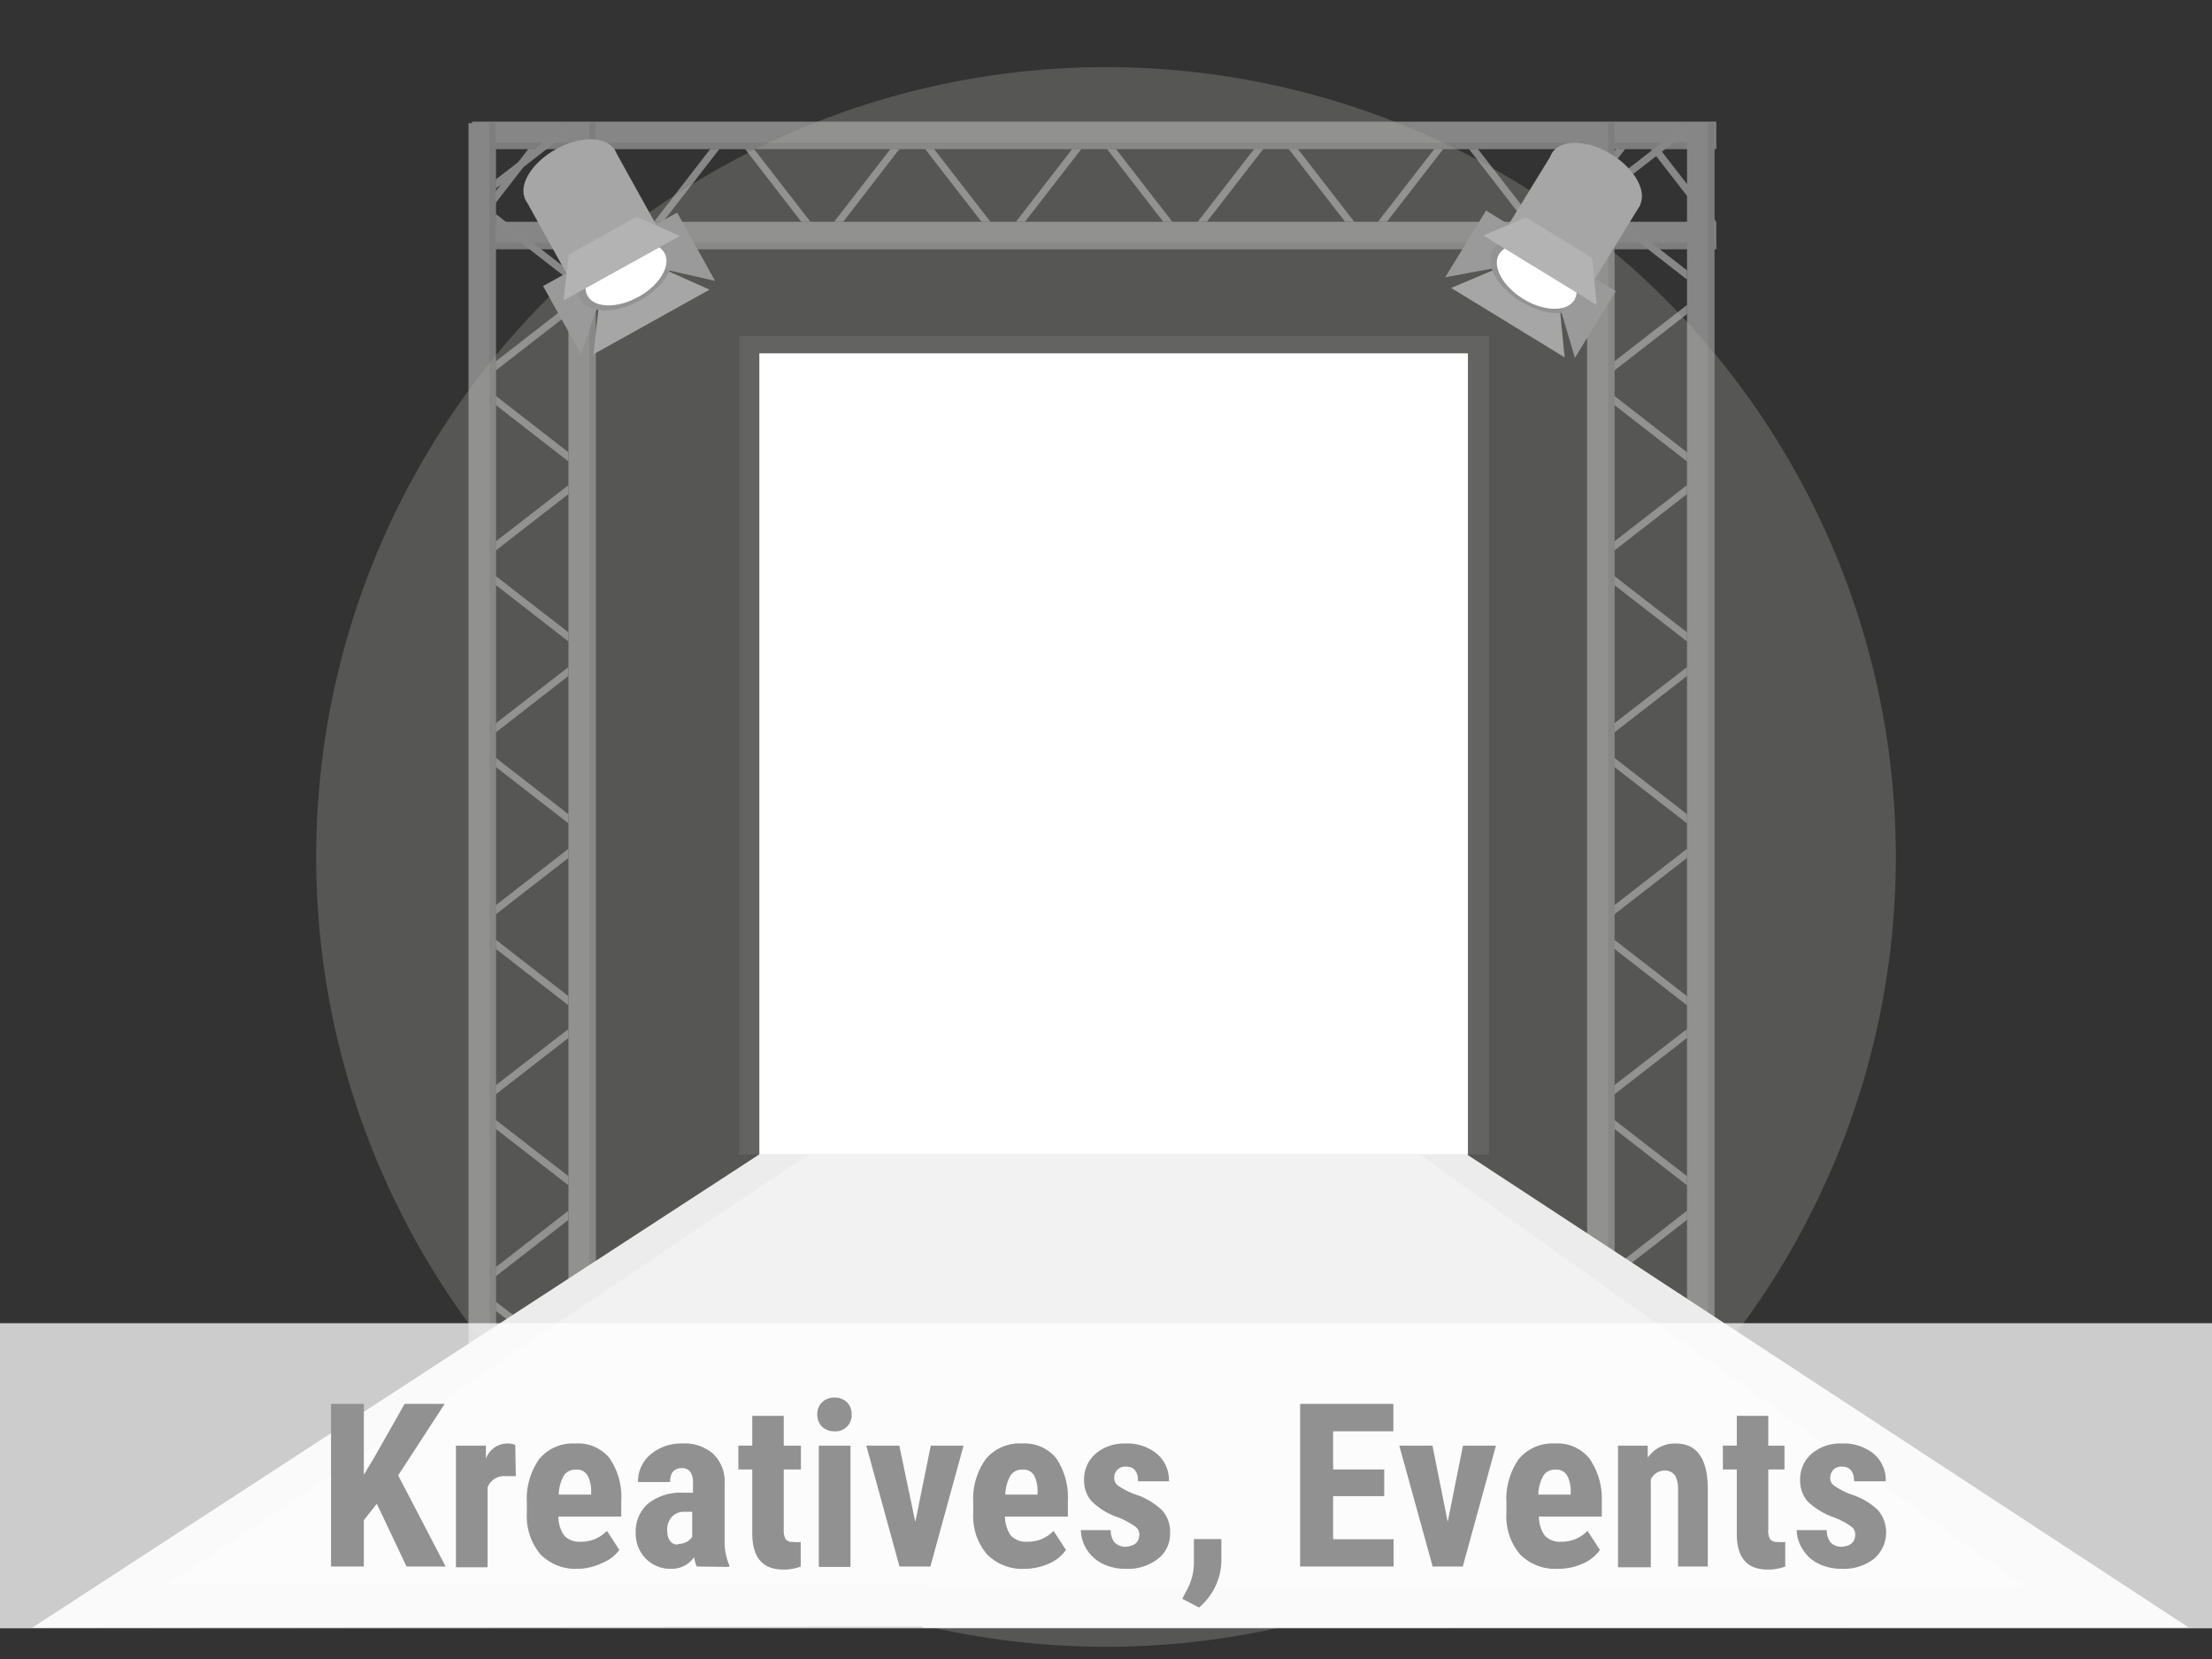 <svg xmlns="http://www.w3.org/2000/svg" viewBox="0 0 116 87"><rect x="0" y="0" width="116" height="87" fill="#333333" stroke="none"/><g data-name="Ebene 1"><circle cx="58" cy="44.94" r="41.42" fill="#aeacaa" opacity=".29"/><path fill="#dadada" opacity=".1" d="M38.77 17.63h39.31v42.91H38.77z"/><path fill="#fff" d="M39.82 18.53h37.16v42.02H39.82z"/><g opacity=".7"><path fill="#aaa" d="M24.76 6.38H90v1.43H24.76z"/><path fill="#9c9c9c" d="M24.76 7.48H90v.33H24.76z"/><path fill="#aaa" d="M24.76 11.63H90v1.43H24.76z"/><path fill="#9c9c9c" d="M24.76 12.73H90v.33H24.76z"/><path fill="#ababab" d="M42.5 11.63h-.48l-2.95-3.82h.47l2.96 3.82zM34.3 11.63h.47l2.96-3.82h-.48l-2.95 3.82zM51.94 11.63h-.47l-2.96-3.82h.47l2.96 3.82zM43.74 11.63h.48l2.95-3.82h-.47l-2.96 3.82zM61.48 11.63H61l-2.95-3.82h.47l2.96 3.82zM53.28 11.63h.47l2.96-3.82h-.48l-2.95 3.82zM71.02 11.63h-.48l-2.96-3.82h.48l2.96 3.82zM62.81 11.63h.48l2.96-3.82h-.48l-2.96 3.82zM80.46 11.63h-.48l-2.95-3.82h.47l2.96 3.82zM72.26 11.63h.47l2.96-3.82h-.47l-2.96 3.82zM90 11.63h-.48l-2.96-3.82h.48L90 11.63zM81.8 11.63h.47l2.96-3.82h-.48l-2.95 3.82zM32.96 11.63h-.48l-2.95-3.82H30l2.96 3.82zM24.76 11.63h.47l2.96-3.82h-.48l-2.95 3.82z"/><path fill="#aaa" d="M24.57 71.7V6.46H26V71.7z"/><path fill="#9c9c9c" d="M25.67 71.7V6.46H26V71.7z"/><path fill="#aaa" d="M29.81 71.7V6.46h1.43V71.7z"/><path fill="#9c9c9c" d="M30.91 71.7V6.46h.33V71.7z"/><path fill="#ababab" d="M29.81 53.96v.47L26 57.39v-.48l3.81-2.95zM29.81 62.16v-.48L26 58.73v.47l3.81 2.96zM29.81 44.51v.48L26 47.95v-.48l3.81-2.96zM29.81 52.72v-.48L26 49.28v.48l3.81 2.96zM29.81 34.98v.47L26 38.41v-.48l3.81-2.95zM29.81 43.18v-.48L26 39.74v.48l3.81 2.96zM29.81 25.44v.47L26 28.87v-.48l3.81-2.95zM29.81 33.64v-.48L26 30.21v.47l3.81 2.96zM29.81 15.99v.48L26 19.43v-.48l3.81-2.96zM29.81 24.2v-.48L26 20.76v.48l3.81 2.96zM29.81 6.46v.47L26 9.89v-.48l3.81-2.95zM29.81 14.66v-.48L26 11.22v.48l3.81 2.96zM29.81 63.49v.48L26 66.93v-.48l3.81-2.96zM29.81 71.7v-.48L26 68.26v.48l3.81 2.96z"/><path fill="#aaa" d="M83.23 71.7V6.46h1.43V71.7z"/><path fill="#9c9c9c" d="M84.33 71.7V6.46h.33V71.7z"/><path fill="#aaa" d="M88.47 71.69V6.45h1.43v65.24z"/><path fill="#9c9c9c" d="M89.57 71.69V6.45h.33v65.24z"/><path fill="#ababab" d="M88.47 53.96v.47l-3.81 2.96v-.48l3.81-2.95zM88.47 62.16v-.48l-3.81-2.95v.47l3.81 2.96zM88.47 44.51v.48l-3.81 2.96v-.48l3.81-2.96zM88.47 52.72v-.48l-3.81-2.96v.48l3.81 2.96zM88.47 34.98v.47l-3.81 2.96v-.48l3.81-2.95zM88.47 43.18v-.48l-3.81-2.96v.48l3.81 2.96zM88.47 25.44v.47l-3.81 2.96v-.48l3.81-2.95zM88.47 33.64v-.48l-3.81-2.95v.47l3.81 2.96zM88.47 15.99v.48l-3.81 2.96v-.48l3.81-2.96zM88.47 24.2v-.48l-3.81-2.96v.48l3.81 2.96zM88.47 6.46v.47l-3.81 2.96v-.48l3.81-2.95zM88.47 14.66v-.48l-3.81-2.96v.48l3.81 2.96zM88.47 63.49v.48l-3.81 2.96v-.48l3.81-2.96zM88.47 71.7v-.48l-3.81-2.96v.48l3.81 2.96z"/></g><path fill="#ececec" d="M39.8 60.55 1.69 85.36l66.68-.08V60.55H39.8z"/><path fill="#ececec" d="m76.94 60.55 37.84 24.8-66.42.01V60.55h28.58z"/><path fill="#f2f2f2" d="M42.38 60.55 8.78 83.11l58.58-.08-8.86-22.52-16.12.04z"/><path fill="#f2f2f2" d="m74.46 60.55 31.73 22.64-57.75.09 9.9-22.77 16.12.04z"/><ellipse cx="29.91" cy="9.19" rx="2.68" ry="1.56" transform="rotate(-29.05 29.91 9.19)" fill="#a6a6a6"/><path fill="#a6a6a6" d="m32.184 7.78 3.005 5.41-4.677 2.599-3.005-5.412z"/><path fill="#9a9a9a" d="m30.16 14.07-1.68.93 1.99 3.58.84-2.44-1.15-2.07z"/><path fill="#a6a6a6" d="m34.95 14.18 2.26 1.01-6.09 3.39.27-2.42 3.56-1.98z"/><ellipse cx="32.79" cy="14.39" rx="2.68" ry="1.56" transform="rotate(-29.05 32.806 14.39)" fill="#939393"/><path fill="#9a9a9a" d="m33.84 12.08 1.67-.93 1.99 3.58-2.51-.57-1.15-2.08z"/><ellipse cx="32.83" cy="14.39" rx="2.31" ry="1.35" transform="rotate(-29.05 32.825 14.394)" fill="#fff"/><path fill="#b3b3b3" d="m33.38 11.37 2.27 1.01-6.1 3.38.28-2.42 3.55-1.97z"/><ellipse cx="83.69" cy="9.43" rx="1.56" ry="2.68" transform="rotate(-58.49 83.675 9.433)" fill="#a6a6a6"/><path fill="#a6a6a6" d="m86.03 10.73-3.235 5.277-4.562-2.796 3.236-5.277z"/><path fill="#9a9a9a" d="m79.56 12.05-1.63-1.01-2.14 3.5 2.53-.47 1.24-2.02z"/><path fill="#a6a6a6" d="m81.81 16.27.24 2.47-5.95-3.64 2.25-.95 3.46 2.12z"/><ellipse cx="80.58" cy="14.5" rx="1.56" ry="2.68" transform="rotate(-58.49 80.57 14.498)" fill="#939393"/><path fill="#9a9a9a" d="m83.1 14.27 1.63 1-2.14 3.5-.73-2.47 1.24-2.03z"/><ellipse cx="80.59" cy="14.53" rx="1.35" ry="2.31" transform="rotate(-58.49 80.586 14.53)" fill="#fff"/><path fill="#b3b3b3" d="m83.5 13.53.23 2.46-5.94-3.64 2.24-.95 3.47 2.13z"/><path fill="#fff" opacity=".75" d="M0 69.39h116v16H0z"/><g fill="#919191"><path d="m19.76 78.86-.68.86v2.43h-1.72v-8.53h1.72v3.72l.55-.92 1.59-2.8h2.1l-2.44 3.75 2.49 4.78h-2.05ZM27.05 77.41h-.56a.92.92 0 0 0-.92.59v4.19h-1.66v-6.38h1.57v.69a1.2 1.2 0 0 1 1.09-.8 1.15 1.15 0 0 1 .45.07ZM30.34 82.27a2.59 2.59 0 0 1-2-.76 3.11 3.11 0 0 1-.71-2.18v-.51a3.63 3.63 0 0 1 .65-2.31 2.29 2.29 0 0 1 1.88-.81 2.14 2.14 0 0 1 1.8.76 3.6 3.6 0 0 1 .62 2.26v.81h-3.3a1.76 1.76 0 0 0 .31 1 1.07 1.07 0 0 0 .85.32 1.87 1.87 0 0 0 1.39-.57l.65 1a2.09 2.09 0 0 1-.89.68 3.05 3.05 0 0 1-1.25.31Zm-1-3.89H31v-.15a1.74 1.74 0 0 0-.19-.86.64.64 0 0 0-.61-.3.7.7 0 0 0-.63.31 2.13 2.13 0 0 0-.27 1ZM36.54 82.15a1.74 1.74 0 0 1-.14-.49 1.42 1.42 0 0 1-1.21.61 1.79 1.79 0 0 1-1.32-.53 1.84 1.84 0 0 1-.53-1.36 1.92 1.92 0 0 1 .66-1.54 2.74 2.74 0 0 1 1.83-.56h.51v-.51a.92.92 0 0 0-.15-.6.52.52 0 0 0-.43-.18c-.41 0-.62.24-.62.73h-1.68a1.83 1.83 0 0 1 .66-1.45 2.47 2.47 0 0 1 1.67-.57 2.25 2.25 0 0 1 1.61.54 2 2 0 0 1 .6 1.55v3a3.1 3.1 0 0 0 .24 1.28v.1Zm-1-1.18a1 1 0 0 0 .47-.11.84.84 0 0 0 .29-.27v-1.31h-.4a.86.86 0 0 0-.67.27 1 1 0 0 0-.24.72c.01.47.2.73.57.73ZM41.1 74.25v1.56h.9v1.25h-.9v3.15a1 1 0 0 0 .1.51.46.46 0 0 0 .4.14 1.41 1.41 0 0 0 .39 0v1.29a2.45 2.45 0 0 1-.91.16c-1.07 0-1.61-.61-1.63-1.84v-3.41h-.73v-1.25h.73v-1.56ZM42.86 74.17a.82.82 0 0 1 .25-.63.89.89 0 0 1 .65-.25.91.91 0 0 1 .66.25.85.85 0 0 1 .24.63.84.84 0 0 1-.9.89.93.93 0 0 1-.66-.25.89.89 0 0 1-.24-.64Zm1.74 8h-1.66v-6.36h1.66ZM48 79.81l.81-4h1.72l-1.74 6.34h-1.62l-1.74-6.34h1.73ZM53.76 82.27a2.58 2.58 0 0 1-2-.76 3.07 3.07 0 0 1-.72-2.18v-.51a3.57 3.57 0 0 1 .66-2.31 2.28 2.28 0 0 1 1.88-.81 2.14 2.14 0 0 1 1.8.76 3.67 3.67 0 0 1 .62 2.26v.81h-3.3a1.83 1.83 0 0 0 .31 1 1.09 1.09 0 0 0 .85.32 1.85 1.85 0 0 0 1.39-.57l.65 1a2.06 2.06 0 0 1-.9.72 3.12 3.12 0 0 1-1.24.27Zm-1-3.89h1.65v-.15a1.75 1.75 0 0 0-.18-.86.65.65 0 0 0-.61-.3.7.7 0 0 0-.63.31 2.13 2.13 0 0 0-.27 1ZM59.75 80.45a.51.51 0 0 0-.21-.39 4.15 4.15 0 0 0-.89-.48 3.64 3.64 0 0 1-1.41-.86 1.64 1.64 0 0 1-.39-1.11 1.77 1.77 0 0 1 .6-1.37A2.29 2.29 0 0 1 59 75.7a2.45 2.45 0 0 1 1.67.54 1.79 1.79 0 0 1 .63 1.44h-1.62c0-.51-.21-.77-.64-.77a.61.61 0 0 0-.44.16.62.62 0 0 0-.17.46.5.5 0 0 0 .19.37 4.12 4.12 0 0 0 .89.46 3.66 3.66 0 0 1 1.43.84 1.68 1.68 0 0 1 .42 1.19 1.64 1.64 0 0 1-.64 1.36 2.56 2.56 0 0 1-1.68.52 2.71 2.71 0 0 1-1.23-.27 2.1 2.1 0 0 1-.83-.76 2 2 0 0 1-.3-1h1.57a1 1 0 0 0 .2.65.79.79 0 0 0 .63.22c.44-.05.67-.25.67-.66ZM62.88 84.3l-.88-.46.22-.42a3 3 0 0 0 .39-1.42v-1.29h1.44v1.18a3.2 3.2 0 0 1-.31 1.29 3.27 3.27 0 0 1-.86 1.12ZM72.59 78.46h-2.68v2.26h3.17v1.43h-4.9v-8.53h4.89v1.44h-3.16v2h2.68ZM75.92 79.81l.8-4h1.73l-1.74 6.34h-1.58l-1.75-6.34h1.74ZM81.71 82.27a2.59 2.59 0 0 1-2-.76 3.06 3.06 0 0 1-.71-2.18v-.51a3.63 3.63 0 0 1 .65-2.31 2.29 2.29 0 0 1 1.88-.81 2.14 2.14 0 0 1 1.8.76 3.67 3.67 0 0 1 .67 2.26v.81h-3.3a1.76 1.76 0 0 0 .31 1 1.07 1.07 0 0 0 .85.32 1.87 1.87 0 0 0 1.39-.57l.65 1a2.09 2.09 0 0 1-.9.72 3.05 3.05 0 0 1-1.29.27Zm-1-3.89h1.66v-.15a1.74 1.74 0 0 0-.19-.86.65.65 0 0 0-.61-.3.7.7 0 0 0-.63.31 2.13 2.13 0 0 0-.27 1ZM86.41 75.81v.63a1.73 1.73 0 0 1 1.47-.74c1.09 0 1.65.76 1.68 2.29v4.16H88v-4a1.52 1.52 0 0 0-.16-.78.65.65 0 0 0-.57-.25.78.78 0 0 0-.7.47v4.6h-1.72v-6.38ZM92.73 74.25v1.56h.85v1.25h-.85v3.15a.89.89 0 0 0 .1.51.45.45 0 0 0 .4.14 1.41 1.41 0 0 0 .39 0v1.29a2.51 2.51 0 0 1-.92.16c-1.07 0-1.61-.61-1.62-1.84v-3.41h-.73v-1.25h.73v-1.56ZM97.29 80.45a.5.5 0 0 0-.2-.39 4 4 0 0 0-.9-.48 3.81 3.81 0 0 1-1.41-.86 1.68 1.68 0 0 1-.38-1.11 1.77 1.77 0 0 1 .6-1.37 2.29 2.29 0 0 1 1.59-.54 2.47 2.47 0 0 1 1.67.54 1.79 1.79 0 0 1 .63 1.44h-1.66c0-.51-.22-.77-.65-.77a.59.59 0 0 0-.43.16.62.62 0 0 0-.17.46.47.47 0 0 0 .19.37 4 4 0 0 0 .88.46 3.63 3.63 0 0 1 1.44.84 1.82 1.82 0 0 1-.22 2.55 2.58 2.58 0 0 1-1.68.52 2.71 2.71 0 0 1-1.23-.27 2 2 0 0 1-.83-.76 1.89 1.89 0 0 1-.31-1h1.58a1 1 0 0 0 .2.65.79.79 0 0 0 .63.22c.44-.05.66-.25.66-.66Z"/></g></g></svg>